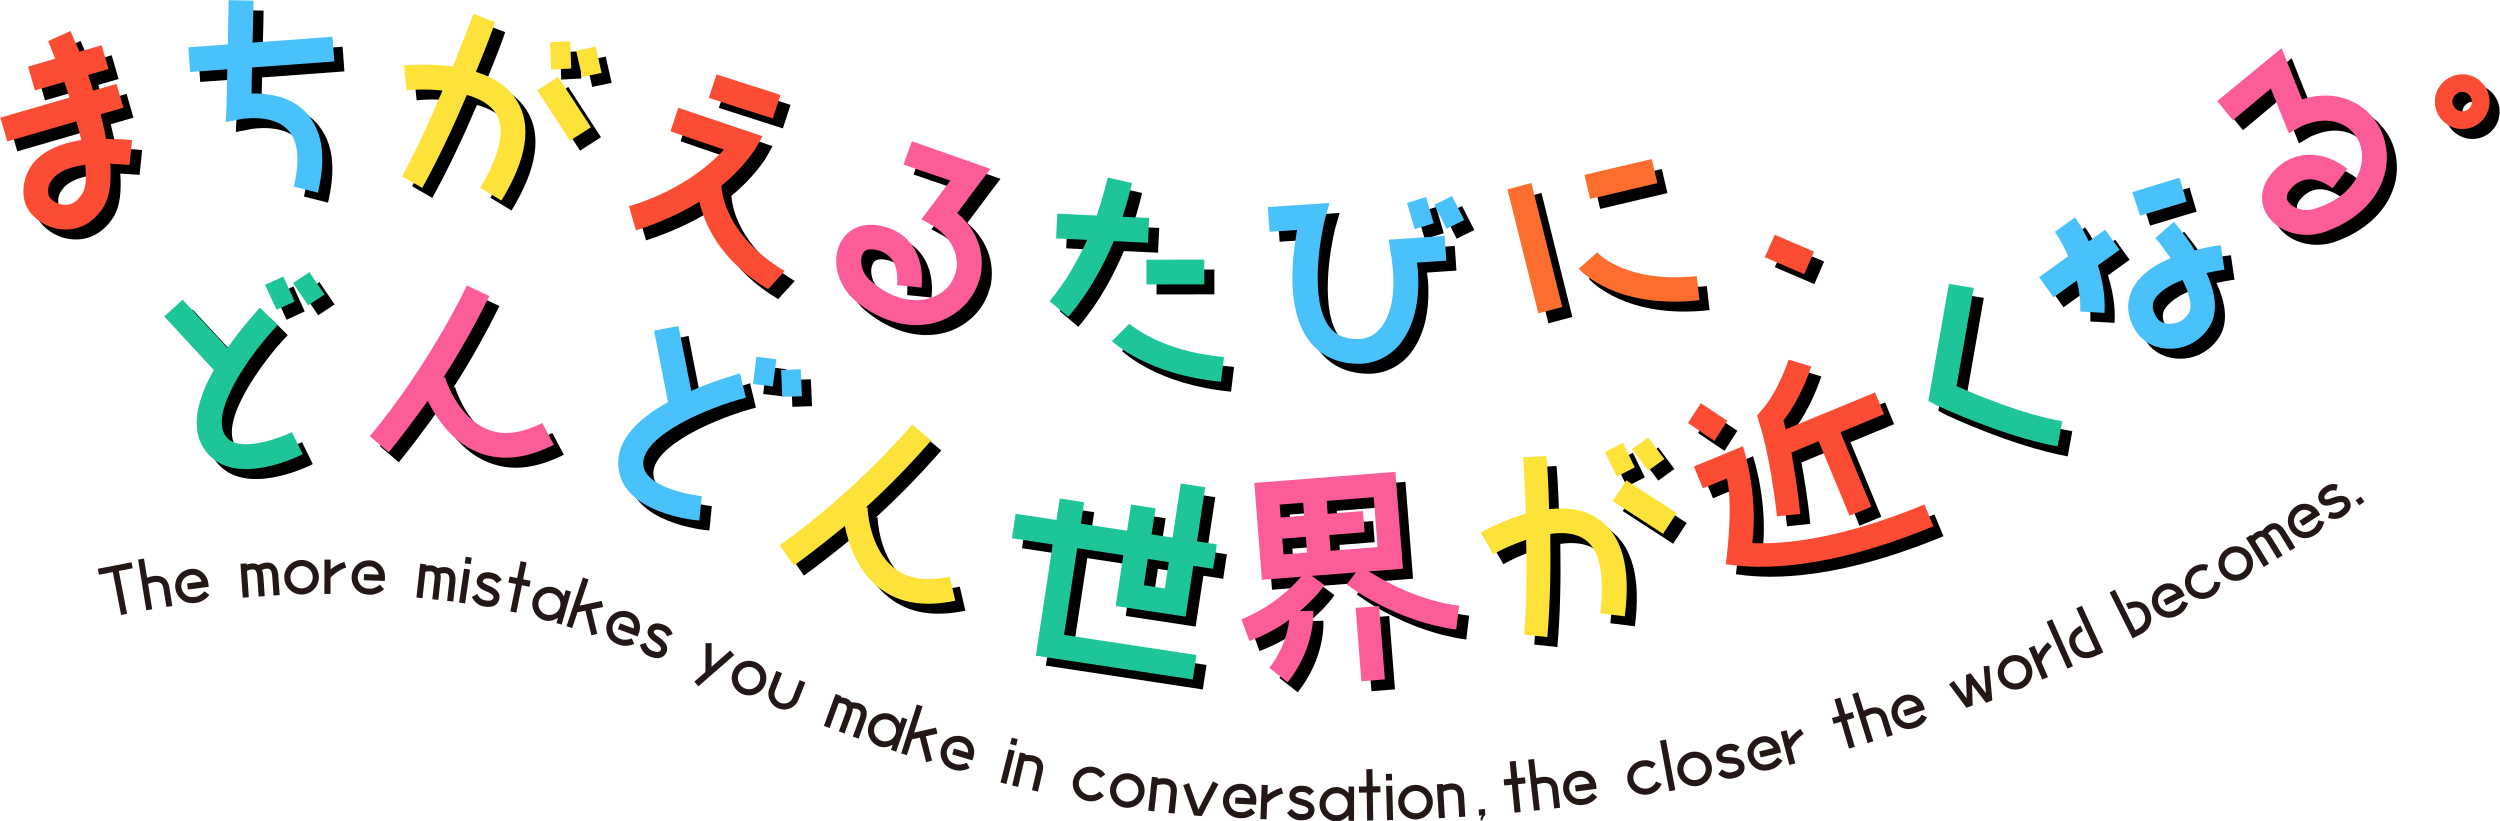 <?xml version="1.0" encoding="UTF-8"?><svg id="_レイヤー_1" xmlns="http://www.w3.org/2000/svg" viewBox="0 0 1473 484"><path d="M78.16,334.82l-8.17,1.58,4.88,25.27-3.52.68-4.88-25.27-8.17,1.58-.68-3.53,19.86-3.84.68,3.52Z" fill="#231815"/><path d="M99.76,346.08l1.78,10.99-3.48.56-1.78-10.99c-.28-1.72-.96-2.8-2-3.31-2.12-1.12-5.65.13-7.02.69l2.42,14.97-3.48.56-4.83-29.87,3.48-.56,1.82,11.26c2.02-.74,5.98-1.88,9.23-.3,1.49.78,3.29,2.46,3.86,6Z" fill="#231815"/><path d="M114.63,335.19c2.48.35,4.79,1.74,6.33,3.91,1.43,1.91,1.71,4.01,1.83,4.9l.16,1.77-12.24,1.6-.47-3.59,8.58-1.12c-.17-.55-.41-1.03-.7-1.5-1.03-1.39-2.42-2.22-3.98-2.46-1.71-.18-3.57.4-5.1,1.61-2.68,2.28-2.99,6.38-.67,9.12,1.82,2.3,4.27,2.89,7.78,2.03,0,0,2.44-.76,4.33-3.1l2.82,2.17v.07c-2.6,3.32-6.1,4.28-6.26,4.3-4.85,1.21-8.7.19-11.51-3.17-3.5-4.25-2.98-10.67,1.19-14.16,2.3-1.82,5.16-2.71,7.91-2.39Z" fill="#231815"/><path d="M163.99,339.19l.79,11.45-3.61.25-.79-11.45c-.11-1.57-.48-3.56-1.7-4.15-1.22-.59-3.03-.06-4.27.53.4.98.66,2.24.76,3.65l.81,11.78-3.58.25-.81-11.78c-.1-1.51-.4-3.4-1.55-4-1.39-.68-3.69.15-4.5.65l1.07,15.53-3.58.25-1.37-19.98,3.58-.25.05.77c1.64-.62,4.11-1.29,6.38-.1.17.06.35.21.53.3,1.56-.78,5.15-2.3,8.11-.83,2.16,1.13,3.44,3.56,3.69,7.14Z" fill="#231815"/><path d="M177.42,329.94c5.63-.17,10.3,4.23,10.46,9.83.16,5.6-4.23,10.36-9.86,10.53-5.6.17-10.37-4.33-10.53-9.93-.17-5.6,4.33-10.26,9.93-10.43ZM177.92,346.67c3.62-.11,6.45-3.11,6.35-6.8-.11-3.59-3.11-6.45-6.73-6.35-3.69.11-6.52,3.15-6.42,6.73.11,3.69,3.11,6.52,6.8,6.41Z" fill="#231815"/><path d="M204.01,334.39h-.1c-5.44,1.83-8.81,5.57-9.14,5.91l-.03,9.63h-3.62s.07-20.2.07-20.2h3.62s-.02,5.71-.02,5.71c1.85-1.5,4.61-3.24,7.96-4.4h.1l1.16,3.36Z" fill="#231815"/><path d="M220.24,330.51c2.39.76,4.44,2.51,5.59,4.9,1.1,2.12,1.02,4.23.99,5.14l-.13,1.77-12.34-.45.13-3.62,8.65.32c-.08-.57-.23-1.08-.45-1.59-.78-1.54-2.02-2.59-3.51-3.08-1.66-.46-3.58-.2-5.3.75-3.02,1.8-4,5.8-2.17,8.88,1.42,2.57,3.73,3.56,7.33,3.29,0,0,2.53-.34,4.79-2.34l2.42,2.61v.07c-3.13,2.84-6.73,3.21-6.9,3.21-4.98.39-8.62-1.25-10.83-5.03-2.75-4.77-1.17-11.02,3.52-13.77,2.57-1.42,5.54-1.81,8.2-1.04Z" fill="#231815"/><path d="M268.31,343.05l-1.27,11.4-3.6-.4,1.27-11.4c.18-1.57.17-3.59-.93-4.39-1.09-.8-2.97-.6-4.29-.24.22,1.04.25,2.32.09,3.72l-1.31,11.73-3.57-.4,1.31-11.73c.17-1.5.21-3.42-.81-4.21-1.25-.92-3.66-.51-4.54-.17l-1.73,15.47-3.57-.4,2.22-19.9,3.57.4-.09.77c1.72-.31,4.28-.53,6.3,1.04.16.09.31.27.46.39,1.67-.49,5.48-1.34,8.13.64,1.93,1.5,2.75,4.12,2.35,7.69Z" fill="#231815"/><path d="M276.93,335.57l-2.89,19.99-3.55-.51,2.89-19.99,3.55.51ZM277.38,332.41l-3.55-.51.55-3.82,3.55.51-.55,3.82Z" fill="#231815"/><path d="M290.18,337.55c3.34.75,4.76,2.97,5.43,4l.05.11-2.96,1.94-.12.08.02-.1c-.55-.78-1.36-2-3.31-2.51-1.7-.4-3.18-.31-4.02.22-.49.26-.71.56-.8,1.05-.07.43-.27,1.15,3.54,2.76,5.09,2.07,7.15,4.88,6.05,8.33-.62,2.04-2.61,5.27-9.51,3.8-4.53-.96-6.54-5.46-6.54-5.46l3.1-1.78.1.02s1.4,3.13,4.37,3.65c4.38.86,4.9-.75,5.1-1.33l.06-.33c.11-.66-.18-1.9-4.09-3.5-2.28-.97-6.41-2.71-5.72-6.67l.05-.26c.31-1.38,1.13-2.6,2.35-3.34,1.73-1.13,4.16-1.39,6.86-.69Z" fill="#231815"/><path d="M311.94,345.75l-4.44-.91-3.3,16.17-3.52-.72,3.3-16.17-4.44-.91.72-3.52,4.44.91,2.03-9.96,3.52.72-2.03,9.96,4.44.91-.72,3.52Z" fill="#231815"/><path d="M330.98,368.02l-3.13-.88.86-3.07c-2.32,1.44-5.15,2.21-7.73,1.49-5.33-1.49-8.47-7.08-6.98-12.38,1.52-5.43,7.1-8.57,12.43-7.07,2.65.74,4.6,2.86,5.83,5.29l1.04-3.71,3.13.88-5.45,19.45ZM329.98,357.67c.98-3.49-1.08-7.1-4.53-8.06-3.39-.95-7.02,1.06-8,4.55-.97,3.46,1.1,7,4.5,7.95,3.46.97,7.07-.98,8.04-4.44Z" fill="#231815"/><path d="M344.91,359.81l-4.65.98-3.13,9.28-3.34-1.12,9.66-28.68,3.34,1.12-5.19,15.42,12.86-2.75.09.03.75,3.55-6.85,1.41,3.47,14.41-3.48.88-3.53-14.53Z" fill="#231815"/><path d="M373.23,361.74c2.03,1.47,3.42,3.78,3.76,6.42.37,2.36-.37,4.34-.68,5.19l-.69,1.64-11.56-4.32,1.26-3.39,8.11,3.03c.11-.57.12-1.1.08-1.65-.26-1.71-1.1-3.1-2.36-4.03-1.43-.96-3.34-1.32-5.26-.96-3.43.76-5.63,4.24-4.86,7.75.54,2.88,2.42,4.55,5.92,5.43,0,0,2.51.47,5.28-.72l1.48,3.24-.02.06c-3.86,1.71-7.4.93-7.56.87-4.85-1.2-7.78-3.91-8.69-8.18-1.1-5.39,2.36-10.83,7.68-11.96,2.88-.53,5.83.03,8.11,1.59Z" fill="#231815"/><path d="M391.81,368.44c3.12,1.41,4.06,3.87,4.51,5.02l.02.12-3.29,1.3-.13.06.04-.09c-.38-.87-.92-2.24-2.73-3.13-1.59-.73-3.05-.95-3.99-.59-.53.15-.81.4-.99.87-.16.41-.49,1.07,2.91,3.42,4.57,3.06,6.02,6.23,4.24,9.38-1.02,1.87-3.62,4.63-10.08,1.8-4.25-1.85-5.31-6.67-5.31-6.67l3.4-1.12.09.04s.74,3.35,3.54,4.46c4.12,1.73,4.95.25,5.26-.27l.12-.31c.25-.62.21-1.9-3.3-4.26-2.04-1.42-5.73-3.95-4.25-7.7l.1-.25c.58-1.29,1.63-2.31,2.97-2.79,1.92-.76,4.35-.52,6.86.72Z" fill="#231815"/><path d="M432.59,385.98l-21.1,18.4-2.43-2.76,6.57-5.66.08-17.03,3.52-.02.06.03-.05,13.92,10.92-9.58.12.05,2.3,2.64Z" fill="#231815"/><path d="M445.16,390.09c5.23,2.11,7.73,8.01,5.63,13.21-2.1,5.2-8.04,7.79-13.26,5.68-5.2-2.1-7.75-8.13-5.65-13.32,2.1-5.2,8.09-7.66,13.29-5.56ZM438.89,405.62c3.36,1.36,7.16-.25,8.54-3.68,1.35-3.33-.25-7.16-3.61-8.52-3.42-1.38-7.24.26-8.58,3.59-1.38,3.42.23,7.22,3.65,8.61Z" fill="#231815"/><path d="M457.41,395.29l3.37,1.33-4.13,10.45c-1.07,2.71.43,5.94,3.18,7.03,3.12,1.23,6.2-.44,7.15-2.84l4.17-10.55,3.37,1.33-4.13,10.45c-1.67,4.21-6.7,6.91-11.85,4.88-4.46-1.76-7-7.21-5.29-11.54l4.17-10.55Z" fill="#231815"/><path d="M509.84,424.46l-3.96,10.77-3.4-1.25,3.96-10.77c.54-1.48,1.02-3.45.15-4.49-.87-1.04-2.74-1.29-4.11-1.26-.03,1.06-.31,2.31-.8,3.64l-4.07,11.08-3.37-1.24,4.07-11.08c.52-1.42,1.02-3.27.22-4.28-.99-1.19-3.43-1.37-4.37-1.25l-5.37,14.61-3.37-1.24,6.91-18.8,3.37,1.24-.27.72c1.75.11,4.28.5,5.87,2.51.14.12.24.34.36.49,1.74-.07,5.65,0,7.75,2.56,1.51,1.91,1.68,4.66.45,8.03Z" fill="#231815"/><path d="M528.01,442.9l-3.08-1.06,1.04-3.01c-2.4,1.3-5.27,1.91-7.81,1.03-5.23-1.8-8.04-7.56-6.24-12.76,1.84-5.33,7.6-8.13,12.83-6.33,2.6.9,4.42,3.12,5.51,5.63l1.26-3.65,3.08,1.06-6.58,19.09ZM527.62,432.51c1.18-3.42-.66-7.15-4.05-8.32-3.33-1.15-7.07.65-8.25,4.07-1.17,3.39.69,7.05,4.02,8.2,3.39,1.17,7.11-.56,8.28-3.96Z" fill="#231815"/><path d="M541.97,434.59l-4.63,1.05-2.99,9.33-3.36-1.08,9.23-28.82,3.36,1.08-4.96,15.5,12.81-2.94.1.03.8,3.53-6.83,1.51,3.68,14.36-3.47.93-3.75-14.48Z" fill="#231815"/><path d="M569.58,434.98c2.13,1.33,3.68,3.53,4.21,6.13.54,2.33-.06,4.35-.31,5.22l-.57,1.69-11.85-3.48,1.02-3.48,8.31,2.44c.06-.58.04-1.11-.04-1.66-.38-1.68-1.32-3.01-2.64-3.85-1.5-.86-3.43-1.08-5.32-.58-3.37,1-5.31,4.63-4.3,8.07.74,2.84,2.74,4.37,6.29,5,0,0,2.54.29,5.22-1.09l1.71,3.12-.02.06c-3.73,1.98-7.32,1.45-7.48,1.4-4.93-.85-8.04-3.34-9.25-7.55-1.49-5.3,1.58-10.97,6.81-12.48,2.84-.74,5.82-.39,8.2,1.01Z" fill="#231815"/><path d="M597.9,442.36l-4.95,19.58-3.48-.88,4.95-19.58,3.48.88ZM598.68,439.27l-3.48-.88.95-3.74,3.48.88-.95,3.74Z" fill="#231815"/><path d="M614.29,454.73l-2.73,11.66-3.53-.83,2.73-11.66c.44-1.86.33-3.19-.49-4.08-1.61-1.65-5.43-1.51-6.77-1.24l-.1-.02-3.54,15.09-3.49-.82,4.57-19.5,3.49.82-.18.75c2.21-.17,6.22-.09,8.66,2.44,1.65,1.77,2.1,4.28,1.37,7.38Z" fill="#231815"/><path d="M645.9,452.28c2.18.73,4.05,2.09,5.34,4.03l-2.92,2.03c-.9-1.25-2.17-2.16-3.61-2.69-1.77-.56-3.76-.51-5.44.32-1.58.81-2.66,2.08-3.28,3.67-.56,1.6-.44,3.4.38,4.91.82,1.68,2.29,2.97,4.05,3.62,2.64.88,5.6.15,7.39-1.84l2.63,2.45c-2.77,3.08-7.12,4.17-11.13,2.77-2.73-.93-4.94-2.86-6.19-5.37-1.2-2.43-1.38-5.19-.5-7.66.86-2.5,2.7-4.56,5.12-5.73,2.51-1.25,5.43-1.41,8.17-.51Z" fill="#231815"/><path d="M665.69,455.71c5.58.8,9.42,5.93,8.62,11.47-.8,5.54-5.94,9.48-11.52,8.68-5.54-.8-9.47-6.04-8.67-11.58.8-5.54,6.02-9.37,11.57-8.57ZM663.31,472.28c3.58.52,6.89-1.96,7.41-5.61.51-3.55-1.96-6.89-5.54-7.41-3.65-.53-6.96,1.98-7.47,5.53-.53,3.65,1.95,6.96,5.6,7.48Z" fill="#231815"/><path d="M693.35,467.41l-1.29,11.91-3.6-.39,1.29-11.91c.21-1.9-.06-3.21-.99-3.99-1.8-1.44-5.58-.84-6.87-.41h-.1s-1.67,15.4-1.67,15.4l-3.57-.39,2.16-19.91,3.57.39-.08.77c2.17-.44,6.17-.85,8.9,1.37,1.86,1.55,2.6,3.99,2.26,7.16Z" fill="#231815"/><path d="M714.76,460.43l3.19,1.64-.11.06s-9.8,18.61-9.81,18.71l-4.51-.38-6.38-17.84,3.44-1.23s5.42,15.36,5.51,15.54c.01-.17,8.6-16.5,8.6-16.5h.07Z" fill="#231815"/><path d="M733.8,462.22c2.38.8,4.4,2.59,5.51,5,1.06,2.14.95,4.25.9,5.16l-.16,1.77-12.33-.66.19-3.62,8.64.46c-.07-.57-.21-1.09-.42-1.6-.76-1.55-1.98-2.63-3.46-3.14-1.65-.49-3.58-.26-5.31.66-3.05,1.75-4.1,5.73-2.32,8.85,1.37,2.59,3.67,3.62,7.28,3.41,0,0,2.54-.3,4.82-2.26l2.38,2.65v.07c-3.18,2.79-6.79,3.1-6.96,3.09-4.99.3-8.59-1.4-10.74-5.21-2.67-4.81-.99-11.04,3.75-13.71,2.59-1.37,5.57-1.72,8.21-.91Z" fill="#231815"/><path d="M756.04,467.51h-.1c-5.5,1.64-8.99,5.27-9.34,5.6l-.35,9.62-3.62-.13.74-20.18,3.62.13-.21,5.7c1.9-1.44,4.71-3.08,8.11-4.13h.1s1.05,3.4,1.05,3.4Z" fill="#231815"/><path d="M768.2,463c3.42.24,5.16,2.22,5.97,3.15l.07.1-2.63,2.36-.1.1v-.1c-.66-.69-1.64-1.78-3.65-1.99-1.74-.14-3.19.17-3.94.82-.44.33-.62.66-.63,1.16,0,.44-.09,1.17,3.91,2.2,5.34,1.29,7.81,3.76,7.23,7.33-.31,2.11-1.8,5.6-8.84,5.18-4.62-.27-7.29-4.42-7.29-4.42l2.8-2.22h.1s1.85,2.89,4.87,2.96c4.46.19,4.73-1.48,4.84-2.08v-.34c.02-.67-.46-1.86-4.57-2.85-2.4-.62-6.74-1.72-6.66-5.75v-.27c.1-1.41.74-2.74,1.83-3.65,1.54-1.38,3.9-2,6.68-1.71Z" fill="#231815"/><path d="M797.8,483.6h-3.25s0-3.19,0-3.19c-1.85,2.01-4.37,3.51-7.05,3.51-5.53-.01-10.05-4.55-10.04-10.05.01-5.64,4.55-10.15,10.08-10.14,2.75,0,5.19,1.52,7.04,3.54v-3.86s3.26,0,3.26,0l-.04,20.19ZM794.06,473.9c0-3.62-2.94-6.55-6.53-6.55-3.52,0-6.48,2.9-6.49,6.53,0,3.59,2.94,6.45,6.46,6.45,3.59,0,6.55-2.84,6.55-6.43Z" fill="#231815"/><path d="M813.38,466.84l-4.53.07.26,16.51-3.59.06-.26-16.51-4.53.07-.06-3.59,4.53-.07-.16-10.17,3.59-.06.16,10.17,4.53-.07.06,3.59Z" fill="#231815"/><path d="M820.22,459.78l-3.59.09-.1-3.86,3.59-.09.1,3.86ZM820.3,462.97l.53,20.19-3.59.09-.53-20.19,3.59-.09Z" fill="#231815"/><path d="M833.66,462.45c5.63-.23,10.34,4.11,10.56,9.71.23,5.6-4.11,10.41-9.74,10.63-5.6.23-10.41-4.21-10.63-9.81-.23-5.6,4.22-10.31,9.81-10.53ZM834.34,479.17c3.62-.15,6.42-3.18,6.27-6.87-.14-3.59-3.18-6.42-6.8-6.27-3.69.15-6.48,3.22-6.34,6.8.15,3.69,3.18,6.48,6.87,6.34Z" fill="#231815"/><path d="M862.64,469.21l.72,11.96-3.62.22-.72-11.96c-.12-1.91-.59-3.16-1.64-3.77-2.02-1.12-5.64.1-6.85.75h-.1s.93,15.48.93,15.48l-3.58.21-1.2-20,3.58-.21.05.77c2.07-.8,5.94-1.87,9-.14,2.09,1.22,3.24,3.5,3.43,6.68Z" fill="#231815"/><path d="M875.19,480.31h-.07c-.1.01-1.69,1.24-1.56,2.98l-1.24.09c-.1-1.27.39-2.32.95-2.93l-1.77.14-.28-3.65,3.68-.28.28,3.65Z" fill="#231815"/><path d="M898.88,461.6l-4.51.43,1.58,16.43-3.57.34-1.58-16.43-4.51.43-.34-3.57,4.51-.43-.97-10.12,3.57-.34.97,10.12,4.51-.43.34,3.57Z" fill="#231815"/><path d="M917.97,464.88l1.25,11.07-3.5.39-1.25-11.07c-.2-1.73-.83-2.84-1.84-3.41-2.06-1.22-5.65-.14-7.05.35l1.7,15.07-3.5.39-3.38-30.07,3.5-.39,1.28,11.33c2.05-.64,6.06-1.59,9.23.14,1.45.85,3.16,2.62,3.56,6.18Z" fill="#231815"/><path d="M932.36,454.17c2.48.35,4.8,1.73,6.33,3.9,1.44,1.91,1.71,4,1.83,4.9l.17,1.77-12.24,1.62-.47-3.59,8.58-1.13c-.18-.55-.41-1.03-.71-1.5-1.03-1.39-2.43-2.22-3.98-2.45-1.71-.18-3.57.4-5.1,1.62-2.68,2.28-2.98,6.38-.66,9.12,1.83,2.3,4.27,2.89,7.78,2.02,0,0,2.44-.76,4.33-3.11l2.82,2.16v.07c-2.6,3.32-6.09,4.29-6.25,4.31-4.85,1.22-8.7.2-11.51-3.15-3.5-4.24-3-10.67,1.17-14.16,2.3-1.83,5.16-2.71,7.9-2.4Z" fill="#231815"/><path d="M969.19,447.89c2.31-.05,4.52.59,6.39,1.98l-2.06,2.9c-1.27-.87-2.77-1.3-4.31-1.31-1.86.08-3.71.8-5.01,2.14-1.21,1.29-1.79,2.86-1.84,4.57.02,1.7.74,3.34,2.02,4.49,1.34,1.3,3.17,2.01,5.04,2.04,2.78-.06,5.32-1.75,6.32-4.24l3.3,1.41c-1.56,3.84-5.28,6.34-9.53,6.38-2.88.05-5.62-1.02-7.65-2.95-1.95-1.88-3.06-4.41-3.07-7.03-.04-2.65.99-5.2,2.87-7.12,1.93-2.03,4.63-3.17,7.51-3.25Z" fill="#231815"/><path d="M981.58,435.79l5.5,29.75-3.53.65-5.49-29.75,3.53-.65Z" fill="#231815"/><path d="M996.5,443.07c5.53-1.11,10.86,2.45,11.96,7.94,1.1,5.49-2.43,10.92-7.96,12.03-5.49,1.1-10.94-2.53-12.04-8.03-1.1-5.5,2.55-10.84,8.05-11.94ZM999.78,459.49c3.55-.71,5.84-4.15,5.12-7.76-.71-3.52-4.15-5.84-7.7-5.13-3.62.72-5.9,4.19-5.2,7.71.72,3.62,4.16,5.91,7.78,5.18Z" fill="#231815"/><path d="M1018.26,438.37c3.38-.58,5.54.94,6.55,1.64l.09.08-2,2.92-.08.12-.02-.1c-.8-.51-2.01-1.34-4.02-1.07-1.72.28-3.06.92-3.64,1.73-.35.42-.44.79-.34,1.28.09.43.19,1.16,4.32,1.21,5.5-.01,8.47,1.8,8.76,5.41.19,2.12-.42,5.87-7.36,7.13-4.56.84-8.13-2.56-8.13-2.56l2.19-2.82.1-.02s2.48,2.37,5.43,1.72c4.38-.87,4.25-2.56,4.21-3.17l-.07-.33c-.14-.66-.89-1.69-5.12-1.69-2.48-.03-6.96-.07-7.83-4l-.06-.26c-.24-1.39.06-2.83.91-3.98,1.17-1.7,3.32-2.87,6.09-3.24Z" fill="#231815"/><path d="M1039.97,433.75c2.51.08,4.95,1.22,6.71,3.21,1.63,1.74,2.13,3.8,2.34,4.68l.35,1.74-12,2.91-.85-3.52,8.41-2.04c-.23-.53-.51-.98-.86-1.41-1.17-1.27-2.65-1.95-4.22-2.02-1.72,0-3.5.78-4.9,2.15-2.42,2.55-2.29,6.66.32,9.14,2.06,2.09,4.55,2.42,7.95,1.18,0,0,2.34-1.02,3.97-3.55l3.04,1.85.02.07c-2.24,3.58-5.61,4.91-5.77,4.95-4.69,1.72-8.63,1.12-11.78-1.91-3.93-3.84-4.12-10.29-.33-14.21,2.09-2.06,4.84-3.24,7.6-3.22Z" fill="#231815"/><path d="M1062.76,432.41l-.1.03c-4.79,3.16-7.08,7.65-7.32,8.05l2.44,9.31-3.5.92-5.11-19.54,3.5-.92,1.44,5.52c1.4-1.93,3.62-4.31,6.57-6.3l.1-.03,1.99,2.95Z" fill="#231815"/><path d="M1092.55,422.93l-4.34,1.28,4.67,15.83-3.44,1.02-4.67-15.83-4.34,1.28-1.02-3.44,4.34-1.28-2.88-9.75,3.44-1.02,2.88,9.75,4.34-1.28,1.02,3.44Z" fill="#231815"/><path d="M1111.89,422.54l3.33,10.63-3.36,1.05-3.33-10.63c-.52-1.67-1.35-2.63-2.45-2.99-2.26-.81-5.58.94-6.85,1.69l4.53,14.47-3.36,1.05-9.04-28.88,3.36-1.05,3.41,10.89c1.9-1.02,5.65-2.72,9.09-1.62,1.58.56,3.6,1.96,4.68,5.39Z" fill="#231815"/><path d="M1123.95,409.28c2.5-.13,5.04.79,6.96,2.62,1.77,1.6,2.45,3.6,2.73,4.46l.5,1.71-11.71,3.92-1.15-3.44,8.21-2.75c-.28-.51-.6-.93-.98-1.34-1.27-1.17-2.8-1.71-4.37-1.65-1.72.15-3.43,1.08-4.7,2.56-2.19,2.75-1.71,6.83,1.1,9.08,2.23,1.91,4.74,2.02,8.02.5,0,0,2.25-1.21,3.66-3.88l3.18,1.59.02.06c-1.92,3.76-5.17,5.38-5.33,5.43-4.53,2.12-8.51,1.86-11.91-.9-4.25-3.49-4.98-9.9-1.55-14.13,1.91-2.23,4.55-3.65,7.3-3.86Z" fill="#231815"/><path d="M1168.72,392.54l3.38-.28,1.77,20.4-3.7,1.41s-8.14-10.54-8.26-10.68c.06.16.42,12.23.42,12.23l-3.67,1.4-10.29-13.85,2.72-2,7.69,10.32c0-.26-.41-13.81-.41-13.81l2.67-1.01s8.86,11.49,9.05,11.71c-.03-.27-1.32-15.72-1.32-15.72l-.04-.09Z" fill="#231815"/><path d="M1183.46,386.71c5.21-2.13,11.12.34,13.24,5.53s-.32,11.18-5.53,13.32c-5.19,2.12-11.22-.41-13.34-5.6s.45-11.13,5.64-13.25ZM1189.79,402.2c3.35-1.37,4.95-5.18,3.55-8.59-1.36-3.32-5.18-4.95-8.53-3.58-3.42,1.4-5,5.23-3.64,8.55,1.4,3.42,5.2,5.01,8.62,3.62Z" fill="#231815"/><path d="M1208.97,381.02l-.09.04c-4.26,3.85-5.85,8.62-6.03,9.07l3.81,8.84-3.33,1.43-8-18.55,3.33-1.43,2.26,5.24c1.1-2.12,2.93-4.81,5.55-7.21l.09-.04,2.41,2.62Z" fill="#231815"/><path d="M1209.11,364.87l12.28,27.66-3.28,1.46-12.28-27.66,3.28-1.46Z" fill="#231815"/><path d="M1226.64,356.88l12.63,27.5-5.27,2.42c-3.11,1.43-9.89,2.33-13.54-4.56-1.99-3.77-2.64-9.2,5.33-13.71l1.51,3.29c-5.58,3.12-5.03,6.08-3.62,8.75,2.9,5.5,8.21,3.24,8.82,2.96l1.98-.91-11.13-24.24,3.29-1.51Z" fill="#231815"/><path d="M1266.53,360.14c3.12,7.14-1.83,11.87-4.91,13.41l-5.1,2.55-13.54-27.06,3.15-1.58,11.94,23.85,1.95-.98c.24-.12,5.74-2.99,3.24-8.75-1.23-2.83-3.11-5.08-9.12-2.64l-1.62-3.24.09-.05c8.44-3.36,12.27.54,13.94,4.46Z" fill="#231815"/><path d="M1275.76,343.89c2.45-.53,5.1-.03,7.29,1.47,2.01,1.29,2.99,3.17,3.41,3.97l.77,1.61-10.93,5.75-1.69-3.21,7.66-4.03c-.35-.46-.74-.83-1.18-1.16-1.45-.95-3.04-1.24-4.58-.93-1.67.42-3.21,1.61-4.23,3.28-1.72,3.07-.59,7.02,2.54,8.79,2.51,1.52,5.01,1.23,8-.79,0,0,2.03-1.56,2.99-4.41l3.4,1.06.03.06c-1.3,4.02-4.24,6.13-4.39,6.21-4.13,2.82-8.1,3.2-11.9,1.02-4.75-2.77-6.5-8.98-3.79-13.7,1.52-2.51,3.9-4.33,6.59-4.98Z" fill="#231815"/><path d="M1294.35,333.1c2.16-.81,4.47-.94,6.69-.25l-.98,3.42c-1.49-.4-3.05-.31-4.5.19-1.73.69-3.23,1.98-4.02,3.68-.71,1.62-.75,3.29-.23,4.92.58,1.6,1.8,2.91,3.39,3.56,1.7.78,3.66.85,5.43.25,2.6-.98,4.43-3.42,4.56-6.09l3.58.24c-.2,4.14-2.88,7.74-6.88,9.18-2.71,1-5.64.9-8.2-.25-2.46-1.13-4.35-3.15-5.22-5.62-.92-2.48-.79-5.24.35-7.67,1.15-2.56,3.32-4.53,6.01-5.56Z" fill="#231815"/><path d="M1312.2,323.25c4.87-2.84,11.06-1.21,13.88,3.64,2.82,4.84,1.24,11.12-3.63,13.96-4.84,2.82-11.17,1.15-13.99-3.69-2.82-4.84-1.1-11.08,3.74-13.9ZM1320.62,337.71c3.13-1.82,4.18-5.82,2.32-9-1.81-3.1-5.81-4.18-8.94-2.36-3.19,1.86-4.22,5.88-2.42,8.98,1.86,3.19,5.85,4.24,9.04,2.38Z" fill="#231815"/><path d="M1346.41,312.85l6.01,9.77-3.09,1.9-6.01-9.77c-.83-1.34-2.08-2.93-3.43-2.89s-2.71,1.35-3.54,2.45c.81.68,1.62,1.68,2.36,2.88l6.18,10.06-3.06,1.88-6.18-10.06c-.79-1.29-1.94-2.83-3.23-2.82-1.55.04-3.2,1.85-3.68,2.66l8.15,13.26-3.06,1.88-10.49-17.06,3.06-1.88.4.66c1.17-1.31,3.05-3.05,5.61-3.05.18-.03.41.02.6.02,1.02-1.42,3.5-4.43,6.81-4.5,2.44,0,4.7,1.56,6.58,4.62Z" fill="#231815"/><path d="M1355.03,297.24c2.39-.75,5.08-.49,7.4.81,2.12,1.11,3.26,2.88,3.75,3.65l.91,1.53-10.37,6.7-1.97-3.04,7.27-4.7c-.39-.42-.81-.76-1.28-1.05-1.52-.81-3.14-.97-4.65-.51-1.63.57-3.05,1.89-3.91,3.65-1.44,3.21.04,7.04,3.31,8.52,2.63,1.29,5.1.78,7.89-1.51,0,0,1.88-1.73,2.58-4.66l3.48.75.04.06c-.93,4.12-3.68,6.49-3.82,6.58-3.86,3.17-7.78,3.91-11.76,2.09-4.98-2.33-7.28-8.36-5-13.3,1.29-2.63,3.5-4.66,6.12-5.55Z" fill="#231815"/><path d="M1370.56,286.39c2.93-1.78,5.49-1.16,6.69-.88l.11.05-.79,3.45-.03.14-.06-.08c-.93-.18-2.37-.51-4.13.48-1.5.89-2.51,1.98-2.74,2.95-.17.52-.12.89.16,1.31.24.36.6,1.01,4.46-.47,5.11-2.04,8.54-1.44,10.14,1.81.96,1.9,1.77,5.61-4.22,9.33-3.93,2.46-8.5.61-8.5.61l1-3.43.08-.06s3.18,1.29,5.68-.4c3.75-2.42,3.01-3.94,2.75-4.49l-.19-.28c-.38-.56-1.45-1.25-5.38.32-2.32.88-6.5,2.49-8.75-.84l-.15-.22c-.73-1.2-.98-2.65-.62-4.03.46-2.01,2.03-3.88,4.47-5.25Z" fill="#231815"/><path d="M1390.97,292.59l2.11,3.03-3.03,2.11-2.11-3.03,3.03-2.11Z" fill="#231815"/><path d="M65.32,73.2c.95,4.79,2.39,9.72,3.07,14.59,5.06-.02,9.85.04,15.37.61l-1.54,14.63-11.36-.76c.78,10.19-.11,19.56-4.09,25.78-6.28,9.78-15.42,14.17-25.66,12.8-9.32-1.2-18.24-8.02-20.49-15.76-2.28-7.87-.13-16.89,5.19-23.5,5.99-6.8,15.13-11.19,28-13.19-.7-3.41-1.75-7.02-2.91-11.02l-40.7,11.81-4.06-14.01,40.7-11.81c-.89-3.07-2.12-6.33-2.98-9.26l-17.35,5.03-4.06-14.01,16.01-4.65c-1.49-3.62-2.8-7.15-4.17-10.37l13.16-5.99c1.04,2.59,2.95,6.67,5.28,12.21l13.08-3.79,4.06,14.01-12.01,3.48c.85,2.94,2.01,5.93,2.98,9.26l13.75-3.99,4.06,14.01-13.34,3.87ZM56.15,102.91c-11.41,1.57-16.83,5.32-18.92,8.09-3.82,4.29-2.98,8.68-2.59,10.01.58,2,4.07,5.04,8.54,5.48,4.5.57,8.2-1.66,11.16-6.42,2.24-3.25,2.62-9.44,1.82-17.17Z"/><path d="M154.43,45.62c-.24,6.29-.24,11.86-.27,15.34,8.62-.22,22.65,1.12,32.17,11.29,5.31,5.88,8.66,13.57,9.34,22.86.54,7.34-.29,15.07-2.4,24.28l-14.19-3.56c3.71-15.88,2.46-27.21-3.57-33.45-9.08-9.78-27.63-6.33-27.63-6.33l-8.93,1.77.45-9.09.47-22.05-21.89,1.61-1.07-14.55,23.28-1.71.45-26.08,14.65.32s-.11,11.85-.55,24.7l47.11-3.46,1.07,14.55-48.5,3.56Z"/><path d="M310.37,65.06c9.09,14.38,6.13,34.32-8.98,58.96l-12.47-7.51c8.18-13.76,16.52-32.29,9.17-43.81-3.27-5.26-9.68-8.84-17.07-10.9-7.49,17.7-16.82,37.74-26.3,54.79l-11.88-6.84c8.48-15.4,16.82-33.93,23.83-50.58-8.33-.82-16.55-.64-21.18-.07l-1.54-14.69c2.45-.26,15.05-1.19,28.84.63,7.08-17.77,11.97-30.58,12.04-30.99l12.81,4.89c-.18.96-4.48,12.88-11.31,29.29,9.64,2.9,18.58,8.07,24.03,16.84ZM334.82,51.18l19.28,29.67-12.33,7.91-19.28-29.67,12.33-7.91ZM330.66,46.89l-.58-16.07,11.84-.65.58,16.07-11.84.65ZM348.94,51.23l-3.52-15.48,11.46-2.42,3.52,15.48-11.46,2.42Z"/><path d="M468.28,165.57l-9.8,10.68c-28.37-16.92-37.73-38.72-40.38-51.58-10.08,6.2-22.22,12-37.45,16.95l-4.1-14.22c30.54-9.27,47.52-24.46,56.01-33.37-11.62-3.82-31.55-10.8-31.55-10.8l4.55-13.86,49.63,16.74-4.27,7.66c-.61.53-6.33,10.35-19.99,21.66.38,5.53,3.74,30.04,37.35,50.15ZM423.55,63.57l4.55-13.86,37.71,12.09-4.55,13.86-37.71-12.09Z"/><path d="M582.67,171.56c-3.24,10.63-11.68,19.24-22.69,23.44-15.98,5.73-34.21,1.19-50.1-11.94-10.15-8.62-14.08-22.89-9.08-33.56,4.09-8.63,13.03-12.73,23.59-10.67,16.95,2.99,26.6,17.56,24.45,36.51l-14.37-1.48c.56-5.64.5-18.3-12.53-20.82-6.18-1.16-7.47,1.64-7.8,2.71-1.96,4.05-.54,11.31,5.29,15.99,11.46,10.03,24.69,13.34,35.62,9.41,7.01-2.51,11.76-7.6,13.67-13.84l.61-1.99c2.87-16.56-12.79-25.69-13.33-26.29l-7.22-3.95,17.13-22.81c-10.55-3.51-27.62-9.44-27.62-9.44l4.92-13.75,46.3,16.3s-14.54,19.1-19.55,25.99c7.14,6.1,16.95,18.24,13.86,36.47l-1.14,3.72Z"/><path d="M662.2,147.94c-5.94,13.91-14.66,30.6-26.87,44.63l-10.97-9.28c9.58-11.37,16.73-24.25,22.15-36.09l-18.32-.87.69-14.57,23.18,1.1c4.5-12.72,6.32-21.96,6.62-22.36l14.18,3.17c-.03.69-1.8,8.54-5.53,19.91l15.68.74-.69,14.57-20.12-.95ZM727.12,216.25l-1.8,14.52c-43.62-4.15-63.17-23.16-64.24-23.9l10.22-10.23c.42.02,17.32,16.12,55.82,19.61ZM681.43,158.87l34.08-.06v14.61s-34.08.06-34.08.06v-14.6Z"/><path d="M824.16,147.09l33-2.2.97,14.56-17.33,1.15c.12,1.8.49,3.17.6,4.83,1.52,22.88-4.85,35.83-10.63,43.18-6.19,7.38-14.56,11.41-23.6,11.6-12.52.14-22.57-4.35-29.41-12.94-6.54-8.2-9.38-19.57-10.12-30.66-.88-13.17,1.02-26.53,2.52-35.26l-16.22,1.08-.97-14.56,36.32-2.42-2.82,9.94c-2.94,12.31-8.92,47.94,2.81,63.18,3.81,4.9,9.54,7.3,17.6,7.04,4.85-.32,9.18-2.28,12.39-6.4,4.26-5.02,10.68-17.28,6.11-44.13l-1.23-8ZM839.48,140.92l-4.51-15.44,11.18-3.53,4.51,15.44-11.18,3.53ZM868.65,135.5l-10.38,5.15-7.21-14.14,10.38-5.15,7.21,14.14Z"/><path d="M908.23,113.67l18.2,73.08-14.11,3.75-18.2-73.08,14.11-3.75ZM1005.65,168.54l1.62,14.18c-49.08,5.56-70.17-17.32-71.16-18.51l10.99-9.72c.52,1.02,17.47,18.44,58.55,14.05ZM982.47,113.76l-39.63,9.33-3.34-14.2,39.63-9.33,3.34,14.2Z"/><path d="M1074.75,154.13l-5.72,13.28-23.32-10,5.9-13.21,23.14,9.93Z"/><path d="M139.12,263.11c7.58,9.85,31.06,1.04,38.85-2.6l6.33,12.92c-4.1,2.21-40.79,19.53-56.89-1.4-10.34-13.14-4.79-31.91,4.51-48.15l-29.2-31.55,10.82-9.89,26.49,28.54c8.24-12.22,17.07-21.44,18.99-23.93l10.52,10.41c-14.74,15.18-41.24,51.47-30.41,65.65ZM172.87,168.79l6.68,14.7-10.65,4.9-6.81-14.67,10.79-4.93ZM197.15,179.36l-9.66,6.41-8.92-13.13,9.66-6.41,8.92,13.13Z"/><path d="M332.21,267.93c-16.63,8.38-31.74,10.07-45.52,4.07-15-6.4-24.06-20.44-28.68-29.98-6.98,9.63-14.59,20.04-23.03,30.36l-11.19-9.51c34.93-41.73,57.06-88.1,57.13-88.79l13.34,6.23c-.83,1.31-10.32,22-27.2,48.23l1.04-.59c-.04.41,7.13,23.48,24.56,30.68,9.36,4.15,20.25,2.74,32.76-3.54l6.81,12.84Z"/><path d="M385.01,280c1.26,12.36,25.86,17.23,34.4,18.24l-1.42,14.32c-4.65-.28-44.97-4.86-47.64-31.13-1.88-16.61,12.72-29.65,29.18-38.57l-8.23-42.2,14.4-2.71,7.51,38.21c13.44-6.05,25.79-9.24,28.74-10.35l3.46,14.39c-20.52,5.15-62.15,22.06-60.41,39.81ZM463.36,217.57l-2.06,16.01-11.64-1.44,1.93-16.06,11.77,1.49ZM478.44,239.33l-11.58.37-.68-15.86,11.58-.37.68,15.86Z"/><path d="M568.78,359.82c-18.22,3.83-33.26,1.58-45.03-7.76-12.85-10.04-18-25.93-20.01-36.34-9.21,7.52-19.25,15.61-30.06,23.42l-8.37-12.06c44.47-31.35,77.77-70.47,78.02-71.13l11.29,9.45c-1.14,1.06-15.62,18.61-38.68,39.62l1.16-.31c-.15.39.86,24.52,15.85,35.96,7.97,6.42,18.87,7.85,32.57,4.99l3.28,14.15Z"/><path d="M663.27,362.94l4.55-29.95-27.2-4.13-7.76,51.1,78.03,11.85-2.19,14.42-92.45-14.04,9.95-65.53-24.04-3.65,2.19-14.42,24.04,3.65,1.92-12.64,14.42,2.19-1.92,12.64,27.2,4.13,2.34-15.39,14.43,2.19-2.34,15.39,12.36,1.88,4.84-31.87,14.42,2.19-4.84,31.87,11.68,1.77-2.19,14.42-11.68-1.77-4.55,29.95-41.21-6.26ZM682.24,335.18l-2.36,15.52,12.36,1.88,2.36-15.52-12.36-1.88Z"/><path d="M865.62,362.75l-1.68,14.07c-35.92-4.85-63.34-25.69-64.52-26.57l5.44-7.12-26.04,2.04,7.39,5.41c-.22.71-5.25,7.66-14.41,15.35l7.93-.2c.05.69,1.4,21.35-15.09,42.16l-10.84-8.49c8.85-11.56,11.2-22.48,11.71-28.37-6.19,4.67-14.2,9.06-23.4,12.57l-4.77-12.87c17.85-6.98,30.14-19.09,35.25-25.06l-23.13,1.81-4.48-57.07,83.11-6.52,4.48,57.07-20.09,1.58c8.8,5.58,29.23,17.22,53.15,20.22ZM759.91,303.17l.6,7.62,13.85-1.09-.6-7.62-13.85,1.09ZM762.21,332.53l13.85-1.09-.73-9.28-13.85,1.09.73,9.28ZM815.31,298.82l-27.7,2.17.6,7.62,20.78-1.63.98,12.47-20.78,1.63.73,9.28,27.71-2.17-2.31-29.37ZM804.68,364.04l13.85-1.09,3.39,43.22-13.85,1.09-3.39-43.22Z"/><path d="M947.47,311.51c14.15,9.44,19.57,28.85,15.79,57.5l-14.44-1.79c1.87-15.89,1.95-36.21-9.45-43.74-5.13-3.47-12.44-4.13-20.03-3.01.37,19.21,0,41.31-1.72,60.75l-13.64-1.41c1.48-17.51,1.56-37.83,1.18-55.9-7.94,2.64-15.38,6.16-19.37,8.55l-7.39-12.79c2.13-1.23,13.26-7.22,26.6-11.16-.77-19.11-1.51-32.8-1.61-33.2l13.69-.74c.23.95,1.15,13.59,1.59,31.35,9.98-1.27,20.26-.19,28.8,5.6ZM958.61,286.65l-7.07-14.44,10.55-5.42,7.07,14.44-10.55,5.42ZM964.15,288.88l29.68,19.26-8.04,12.24-29.68-19.26,8.04-12.24ZM977.07,283.18l-9.51-12.71,9.49-6.87,9.51,12.71-9.48,6.87Z"/><path d="M1016.08,265.65l-15.62-10.53,7.63-11.72,15.57,10.41-7.58,11.85ZM1022.8,338.34s4.65-34.24.6-50.6l-14.13,5.83-5.31-12.84,28.9-11.93s9.2,27.02,5.54,57.09c18.33.7,51.04-1.99,101.38-22.78l5.31,12.84c-70.63,29.17-109.52,24.18-122.28,22.39ZM1066.62,308.66l-13.69,1.44c-4.26-37.62-10.42-55.07-10.53-55.33l-1.2-4.01,2.52-3c10.45-11.83,15.79-29.82,16.18-29.98l13.23,4.01c-.38.91-5.6,18.1-16.44,31.89.53,1.28.83,3.11,1.37,5.15l52.65-21.74,5.3,12.84-25.68,10.61,18.14,43.92-12.84,5.3-18.14-43.92-16.05,6.63c1.52,9.14,3.72,21.01,5.18,36.19Z"/><path d="M1221,254.07l-2.72,14.84c-32.76-6.07-69.47-23.5-71.12-24.15l-5.07-2.7.95-5.34,11.19-63.55,14.63,2.35-10.14,57.83c11.1,4.86,38.27,16.53,62.28,20.72Z"/><path d="M1242.03,162.23c2.61,8.39,4.5,18.16,3.88,28.01l-14.3-.84c.32-6.22-.67-12.35-1.99-18.24l-13.76,9.89-8.52-11.85,17.15-12.33c-3.74-8.77-7.8-14.41-7.8-14.41l11.84-8.52c.41.56,4.22,5.87,8.14,14.17l9.59-6.89,8.52,11.84-12.75,9.16ZM1299.01,153.43c4.7-1.32,9.86-2.47,15.43-3.05l2.13,14.38c-3.88.56-7.17,1.22-10.57,1.95,4.98,10.97,7.27,22.49,1.81,31.55-4.74,7.69-13.04,12.8-22.25,13.09-8.32.33-15.92-3.1-20.38-9.31-5.68-7.9-6.75-16.53-3.48-24.36,2.48-6.06,8.7-13.61,23.13-19.71l-3.24-4.51c-1.79-2.48-3.81-5.3-5.77-7.31l11.03-9.64c1.38,1.92,4.15,5.06,7.23,9.35,1.62,2.26,3.41,4.74,4.93,7.58ZM1294.26,124.68l-27.43,8.26-4.5-13.88,27.77-8.5,4.16,14.12ZM1291.88,170.88c-12.41,4.64-16.02,10.32-16.92,12.16-1.27,3.48-.53,6.88,2.07,10.49,1.38,1.92,4.6,3.54,8.17,3.03,1.78.09,6.77-.59,10.24-5.99,2.56-4.06.59-11.55-3.55-19.69Z"/><path d="M1403.32,74.4c7.41,8.29,10.4,19.97,8.27,31.56-3.39,16.64-16.72,29.86-36.19,36.65-12.63,4.21-26.87.17-33.41-9.64-5.26-7.97-4.13-17.75,3.11-25.71,11.35-12.94,28.81-13.64,43.9-1.98l-8.71,11.52c-4.53-3.4-15.39-9.91-24.3-.08-4.2,4.69-2.47,7.24-1.73,8.07,2.45,3.78,9.39,6.33,16.42,3.77,14.52-4.6,24.21-14.19,26.52-25.58,1.49-7.3-.4-14-4.75-18.86l-1.39-1.55c-12.67-11.04-28.6-2.39-29.39-2.23l-7.12,4.13-10.62-26.47c-8.47,7.2-22.4,18.72-22.4,18.72l-9.21-11.34,37.95-31.14s8.79,22.34,12.09,30.2c8.92-2.95,24.39-5.03,38.37,7.06l2.59,2.9Z"/><path d="M1467.32,53.64c6.75,6,7.34,16.21,1.33,22.95-5.82,6.54-16.02,7.13-22.77,1.13-6.54-5.82-7.13-16.02-1.31-22.56,6-6.75,16.2-7.34,22.74-1.52ZM1460.39,61.43c-2.39-2.12-5.72-1.93-8.03.66-2.12,2.39-1.93,5.72.46,7.85,2.28,2.03,5.93,2.12,8.06-.27,2.31-2.59,1.8-6.21-.48-8.24Z"/><path d="M148.49,39.75c-.24,6.29-.24,11.86-.27,15.34,8.62-.22,22.65,1.12,32.17,11.29,5.31,5.88,8.66,13.57,9.34,22.86.54,7.34-.29,15.07-2.4,24.28l-14.19-3.56c3.71-15.88,2.46-27.21-3.57-33.45-9.08-9.78-27.63-6.33-27.63-6.33l-8.93,1.77.45-9.09.47-22.05-21.89,1.61-1.07-14.55,23.28-1.71.45-26.08,14.65.32s-.11,11.85-.55,24.7l47.11-3.46,1.07,14.55-48.5,3.56Z" fill="#49c2fb"/><path d="M304.43,59.19c9.09,14.38,6.13,34.32-8.98,58.96l-12.47-7.51c8.18-13.76,16.52-32.29,9.17-43.81-3.27-5.26-9.68-8.84-17.07-10.9-7.49,17.7-16.82,37.74-26.3,54.79l-11.88-6.84c8.48-15.4,16.82-33.93,23.83-50.58-8.33-.82-16.55-.64-21.18-.07l-1.54-14.69c2.45-.26,15.05-1.19,28.84.63,7.08-17.77,11.97-30.58,12.04-30.99l12.81,4.89c-.18.96-4.48,12.88-11.31,29.29,9.64,2.9,18.58,8.07,24.03,16.84ZM328.88,45.31l19.28,29.67-12.33,7.91-19.28-29.67,12.33-7.91ZM324.72,41.02l-.58-16.07,11.84-.65.58,16.07-11.84.65ZM342.99,45.36l-3.52-15.48,11.46-2.42,3.52,15.48-11.46,2.42Z" fill="#fde339"/><path d="M59.38,67.33c.95,4.79,2.39,9.72,3.07,14.59,5.06-.02,9.85.04,15.37.61l-1.54,14.63-11.36-.76c.78,10.19-.11,19.56-4.09,25.78-6.28,9.78-15.42,14.17-25.66,12.8-9.32-1.2-18.24-8.02-20.49-15.76-2.28-7.87-.13-16.89,5.19-23.5,5.99-6.8,15.13-11.19,28-13.19-.7-3.41-1.75-7.02-2.91-11.02l-40.7,11.81L.2,69.3l40.7-11.81c-.89-3.07-2.12-6.33-2.98-9.26l-17.35,5.03-4.06-14.01,16.01-4.65c-1.49-3.62-2.8-7.15-4.17-10.37l13.16-5.99c1.04,2.59,2.95,6.67,5.28,12.21l13.08-3.79,4.06,14.01-12.01,3.48c.85,2.94,2.01,5.93,2.98,9.26l13.75-3.99,4.06,14.01-13.34,3.87ZM50.21,97.04c-11.41,1.57-16.83,5.32-18.92,8.09-3.82,4.29-2.98,8.68-2.59,10.01.58,2,4.07,5.04,8.54,5.48,4.5.57,8.2-1.66,11.16-6.42,2.24-3.25,2.62-9.44,1.82-17.17Z" fill="#fc4d34"/><path d="M462.34,159.7l-9.8,10.68c-28.37-16.92-37.73-38.72-40.38-51.58-10.08,6.2-22.22,12-37.45,16.95l-4.1-14.22c30.54-9.27,47.52-24.46,56.01-33.37-11.62-3.82-31.55-10.8-31.55-10.8l4.55-13.86,49.63,16.74-4.27,7.66c-.61.53-6.33,10.35-19.99,21.66.38,5.53,3.74,30.04,37.35,50.15ZM417.61,57.7l4.55-13.86,37.71,12.09-4.55,13.86-37.71-12.09Z" fill="#fc4d34"/><path d="M576.73,165.69c-3.24,10.63-11.68,19.24-22.69,23.44-15.98,5.73-34.21,1.19-50.1-11.94-10.15-8.62-14.08-22.89-9.08-33.56,4.09-8.63,13.03-12.73,23.59-10.67,16.95,2.99,26.6,17.56,24.45,36.51l-14.37-1.48c.56-5.64.5-18.3-12.53-20.82-6.18-1.16-7.47,1.64-7.8,2.71-1.96,4.05-.54,11.31,5.29,15.99,11.46,10.03,24.69,13.34,35.62,9.41,7.01-2.51,11.76-7.6,13.67-13.84l.61-1.99c2.87-16.56-12.79-25.69-13.33-26.29l-7.22-3.95,17.13-22.81c-10.55-3.51-27.62-9.44-27.62-9.44l4.92-13.75,46.3,16.3s-14.54,19.1-19.55,25.99c7.14,6.1,16.95,18.24,13.86,36.47l-1.14,3.72Z" fill="#fc5c98"/><path d="M656.26,142.07c-5.94,13.91-14.66,30.6-26.87,44.63l-10.97-9.28c9.58-11.37,16.73-24.25,22.15-36.09l-18.32-.87.69-14.57,23.18,1.1c4.5-12.72,6.32-21.96,6.62-22.36l14.18,3.17c-.03.69-1.8,8.54-5.53,19.91l15.68.74-.69,14.57-20.12-.95ZM721.18,210.38l-1.8,14.52c-43.62-4.15-63.17-23.16-64.24-23.9l10.22-10.23c.42.02,17.32,16.12,55.82,19.61ZM675.49,153l34.08-.06v14.61s-34.08.06-34.08.06v-14.6Z" fill="#1ec599"/><path d="M818.22,141.22l33-2.2.97,14.56-17.33,1.15c.12,1.8.49,3.17.6,4.83,1.52,22.88-4.85,35.83-10.63,43.18-6.19,7.38-14.56,11.41-23.6,11.6-12.52.14-22.57-4.35-29.41-12.94-6.54-8.2-9.38-19.57-10.12-30.66-.88-13.17,1.02-26.53,2.52-35.26l-16.22,1.08-.97-14.56,36.32-2.42-2.82,9.94c-2.94,12.31-8.92,47.94,2.81,63.18,3.81,4.9,9.54,7.3,17.6,7.04,4.85-.32,9.18-2.28,12.39-6.4,4.26-5.02,10.68-17.28,6.11-44.13l-1.23-8ZM833.54,135.05l-4.51-15.44,11.18-3.53,4.51,15.44-11.18,3.53ZM862.7,129.63l-10.38,5.15-7.21-14.14,10.38-5.15,7.21,14.14Z" fill="#49c2fb"/><path d="M902.29,107.8l18.2,73.08-14.11,3.75-18.2-73.08,14.11-3.75ZM999.71,162.67l1.62,14.18c-49.08,5.56-70.17-17.32-71.16-18.51l10.99-9.72c.52,1.02,17.47,18.44,58.55,14.05ZM976.53,107.89l-39.63,9.33-3.34-14.2,39.63-9.33,3.34,14.2Z" fill="#fd6e2e"/><path d="M1068.81,148.26l-5.72,13.28-23.32-10,5.9-13.21,23.14,9.93Z" fill="#fc4d34"/><path d="M133.18,257.24c7.58,9.85,31.06,1.04,38.85-2.6l6.33,12.92c-4.1,2.21-40.79,19.53-56.89-1.4-10.34-13.14-4.79-31.91,4.51-48.15l-29.2-31.55,10.82-9.89,26.49,28.54c8.24-12.22,17.07-21.44,18.99-23.93l10.52,10.41c-14.74,15.18-41.24,51.47-30.41,65.65ZM166.93,162.92l6.68,14.7-10.65,4.9-6.81-14.67,10.79-4.93ZM191.21,173.49l-9.66,6.41-8.92-13.13,9.66-6.41,8.92,13.13Z" fill="#1ec599"/><path d="M326.27,262.06c-16.63,8.38-31.74,10.07-45.52,4.07-15-6.4-24.06-20.44-28.68-29.98-6.98,9.63-14.59,20.04-23.03,30.36l-11.19-9.51c34.93-41.73,57.06-88.1,57.13-88.79l13.34,6.23c-.83,1.31-10.32,22-27.2,48.23l1.04-.59c-.04.41,7.13,23.48,24.56,30.68,9.36,4.15,20.25,2.74,32.76-3.54l6.81,12.84Z" fill="#fc5c98"/><path d="M379.07,274.13c1.26,12.36,25.86,17.23,34.4,18.24l-1.42,14.32c-4.65-.28-44.97-4.86-47.64-31.13-1.88-16.61,12.72-29.65,29.18-38.57l-8.23-42.2,14.4-2.71,7.51,38.21c13.44-6.05,25.79-9.24,28.74-10.35l3.46,14.39c-20.52,5.15-62.15,22.06-60.41,39.81ZM457.42,211.7l-2.06,16.01-11.64-1.44,1.93-16.06,11.77,1.49ZM472.5,233.46l-11.58.37-.68-15.86,11.58-.37.68,15.86Z" fill="#49c2fb"/><path d="M562.84,353.95c-18.22,3.83-33.26,1.58-45.03-7.76-12.85-10.04-18-25.93-20.01-36.34-9.21,7.52-19.25,15.61-30.06,23.42l-8.37-12.06c44.47-31.35,77.77-70.47,78.02-71.13l11.29,9.45c-1.14,1.06-15.62,18.61-38.68,39.62l1.16-.31c-.15.39.86,24.52,15.85,35.96,7.97,6.42,18.87,7.85,32.57,4.99l3.28,14.15Z" fill="#fde339"/><path d="M657.33,357.07l4.55-29.95-27.2-4.13-7.76,51.1,78.03,11.85-2.19,14.42-92.45-14.04,9.95-65.53-24.04-3.65,2.19-14.42,24.04,3.65,1.92-12.64,14.42,2.19-1.92,12.64,27.2,4.13,2.34-15.39,14.43,2.19-2.34,15.39,12.36,1.88,4.84-31.87,14.42,2.19-4.84,31.87,11.68,1.77-2.19,14.42-11.68-1.77-4.55,29.95-41.21-6.26ZM676.3,329.31l-2.36,15.52,12.36,1.88,2.36-15.52-12.36-1.88Z" fill="#1ec599"/><path d="M859.68,356.88l-1.68,14.07c-35.92-4.85-63.34-25.69-64.52-26.57l5.44-7.12-26.04,2.04,7.39,5.41c-.22.71-5.25,7.66-14.41,15.35l7.93-.2c.05.69,1.4,21.35-15.09,42.16l-10.84-8.49c8.85-11.56,11.2-22.48,11.71-28.37-6.19,4.67-14.2,9.06-23.4,12.57l-4.77-12.87c17.85-6.98,30.14-19.09,35.25-25.06l-23.13,1.81-4.48-57.07,83.11-6.52,4.48,57.07-20.09,1.58c8.8,5.58,29.23,17.22,53.15,20.22ZM753.97,297.3l.6,7.62,13.85-1.09-.6-7.62-13.85,1.09ZM756.27,326.66l13.85-1.09-.73-9.28-13.85,1.09.73,9.28ZM809.37,292.95l-27.7,2.17.6,7.62,20.78-1.63.98,12.47-20.78,1.63.73,9.28,27.71-2.17-2.31-29.37ZM798.74,358.17l13.85-1.09,3.39,43.22-13.85,1.09-3.39-43.22Z" fill="#fc5c98"/><path d="M941.53,305.64c14.15,9.44,19.57,28.85,15.79,57.5l-14.44-1.79c1.87-15.89,1.95-36.21-9.45-43.74-5.13-3.47-12.44-4.13-20.03-3.01.37,19.21,0,41.31-1.72,60.75l-13.64-1.41c1.48-17.51,1.56-37.83,1.18-55.9-7.94,2.64-15.38,6.16-19.37,8.55l-7.39-12.79c2.13-1.23,13.26-7.22,26.6-11.16-.77-19.11-1.51-32.8-1.61-33.2l13.69-.74c.23.95,1.15,13.59,1.59,31.35,9.98-1.27,20.26-.19,28.8,5.6ZM952.67,280.78l-7.07-14.44,10.55-5.42,7.07,14.44-10.55,5.42ZM958.21,283.01l29.68,19.26-8.04,12.24-29.68-19.26,8.04-12.24ZM971.13,277.31l-9.51-12.71,9.49-6.87,9.51,12.71-9.48,6.87Z" fill="#fde339"/><path d="M1010.14,259.78l-15.62-10.53,7.63-11.72,15.57,10.41-7.58,11.85ZM1016.86,332.47s4.65-34.24.6-50.6l-14.13,5.83-5.31-12.84,28.9-11.93s9.2,27.02,5.54,57.09c18.33.7,51.04-1.99,101.38-22.78l5.31,12.84c-70.63,29.17-109.52,24.18-122.28,22.39ZM1060.68,302.79l-13.69,1.44c-4.26-37.62-10.42-55.07-10.53-55.33l-1.2-4.01,2.52-3c10.45-11.83,15.79-29.82,16.18-29.98l13.23,4.01c-.38.91-5.6,18.1-16.44,31.89.53,1.28.83,3.11,1.37,5.15l52.65-21.74,5.3,12.84-25.68,10.61,18.14,43.92-12.84,5.3-18.14-43.92-16.05,6.63c1.52,9.14,3.72,21.01,5.18,36.19Z" fill="#fc4d34"/><path d="M1215.06,248.2l-2.72,14.84c-32.76-6.07-69.47-23.5-71.12-24.15l-5.07-2.7.95-5.34,11.19-63.55,14.63,2.35-10.14,57.83c11.1,4.86,38.27,16.53,62.28,20.72Z" fill="#1ec599"/><path d="M1236.09,156.36c2.61,8.39,4.5,18.16,3.88,28.01l-14.3-.84c.32-6.22-.67-12.35-1.99-18.24l-13.76,9.89-8.52-11.85,17.15-12.33c-3.74-8.77-7.8-14.41-7.8-14.41l11.84-8.52c.41.56,4.22,5.87,8.14,14.17l9.59-6.89,8.52,11.84-12.75,9.16ZM1293.07,147.56c4.7-1.32,9.86-2.47,15.43-3.05l2.13,14.38c-3.88.56-7.17,1.22-10.57,1.95,4.98,10.97,7.27,22.49,1.81,31.55-4.74,7.69-13.04,12.8-22.25,13.09-8.32.33-15.92-3.1-20.38-9.31-5.68-7.9-6.75-16.53-3.48-24.36,2.48-6.06,8.7-13.61,23.13-19.71l-3.24-4.51c-1.79-2.48-3.81-5.3-5.77-7.31l11.03-9.64c1.38,1.92,4.15,5.06,7.23,9.35,1.62,2.26,3.41,4.74,4.93,7.58ZM1288.32,118.81l-27.43,8.26-4.5-13.88,27.77-8.5,4.16,14.12ZM1285.94,165.01c-12.41,4.64-16.02,10.32-16.92,12.16-1.27,3.48-.53,6.88,2.07,10.49,1.38,1.92,4.6,3.54,8.17,3.03,1.78.09,6.77-.59,10.24-5.99,2.56-4.06.59-11.55-3.55-19.69Z" fill="#49c2fb"/><path d="M1397.38,68.53c7.41,8.29,10.4,19.97,8.27,31.56-3.39,16.64-16.72,29.86-36.19,36.65-12.63,4.21-26.87.17-33.41-9.64-5.26-7.97-4.13-17.75,3.11-25.71,11.35-12.94,28.81-13.64,43.9-1.98l-8.71,11.52c-4.53-3.4-15.39-9.91-24.3-.08-4.2,4.69-2.47,7.24-1.73,8.07,2.45,3.78,9.39,6.33,16.42,3.77,14.52-4.6,24.21-14.19,26.52-25.58,1.49-7.3-.4-14-4.75-18.86l-1.39-1.55c-12.67-11.04-28.6-2.39-29.39-2.23l-7.12,4.13-10.62-26.47c-8.47,7.2-22.4,18.72-22.4,18.72l-9.21-11.34,37.95-31.14s8.79,22.34,12.09,30.2c8.92-2.95,24.39-5.03,38.37,7.06l2.59,2.9Z" fill="#fc5c98"/><path d="M1461.38,47.77c6.75,6,7.34,16.21,1.33,22.95-5.82,6.54-16.02,7.13-22.77,1.13-6.54-5.82-7.13-16.02-1.31-22.56,6-6.75,16.2-7.34,22.74-1.52ZM1454.45,55.56c-2.39-2.12-5.72-1.93-8.03.66-2.12,2.39-1.93,5.72.46,7.85,2.28,2.03,5.93,2.12,8.06-.27,2.31-2.59,1.8-6.21-.48-8.24Z" fill="#fc4d34"/></svg>